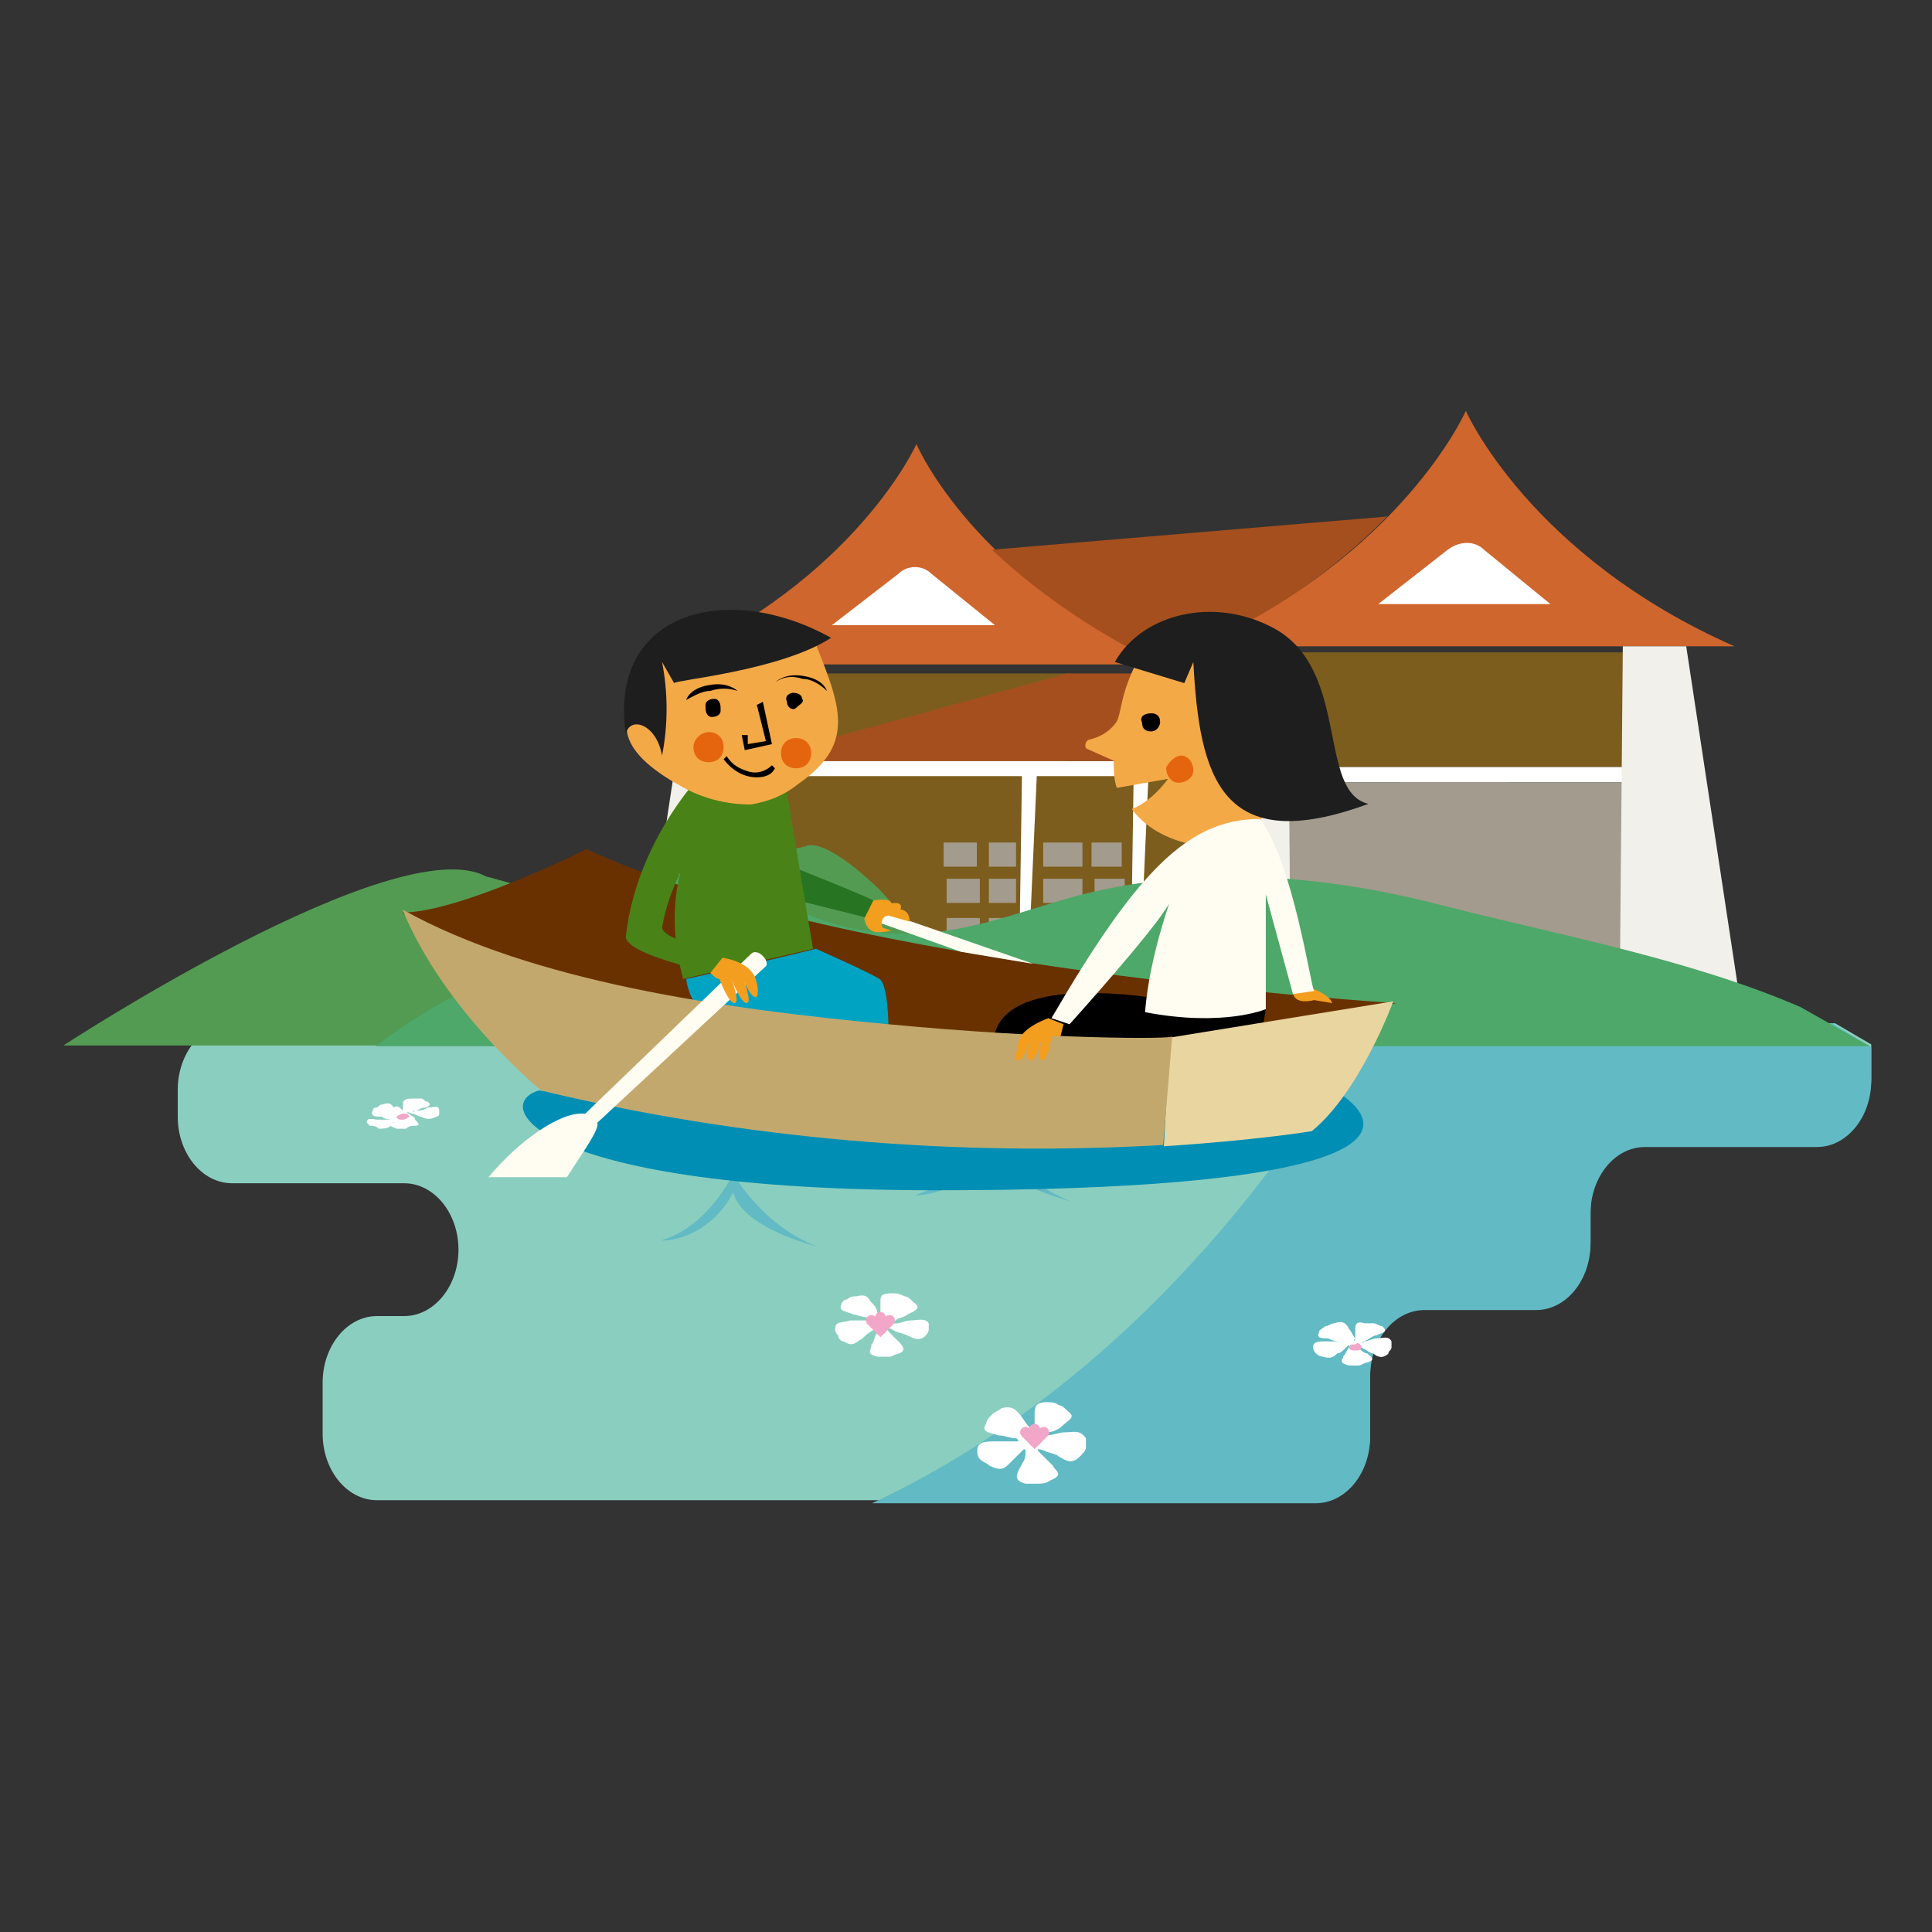 <?xml version="1.0" encoding="utf-8"?>
<!-- Generator: Adobe Illustrator 27.0.0, SVG Export Plug-In . SVG Version: 6.00 Build 0)  -->
<svg version="1.1" id="圖層_1" xmlns="http://www.w3.org/2000/svg" xmlns:xlink="http://www.w3.org/1999/xlink" x="0px" y="0px"
	 viewBox="0 0 64 64" style="enable-background:new 0 0 64 64;" xml:space="preserve">
<rect x="0" y="0" width="64" height="64" fill="#333333" stroke="none"/>
<style type="text/css">
	.st0{fill:#CCD0CF;}
	.st1{fill:#FFFFFF;}
	.st2{fill:#7C5D1D;}
	.st3{fill:#A39B8D;}
	.st4{fill:#F2F0EB;}
	.st5{fill:#CF662D;}
	.st6{fill:#636363;}
	.st7{fill:#2D2D2D;}
	.st8{fill:none;}
	.st9{fill:#A64F1E;}
	.st10{fill:#8ACEBF;}
	.st11{fill:#62BAC4;}
	.st12{fill:#539B52;}
	.st13{fill:#4DA869;}
	.st14{fill:#F2A7C8;}
	.st15{fill:none;stroke:#F2A7C8;stroke-width:0.359;stroke-linecap:round;stroke-miterlimit:10;}
	.st16{fill:#008EB4;}
	.st17{fill:#F4A947;}
	.st18{fill:#E5650E;}
	.st19{fill:#6A3100;}
	.st20{fill:#F49E20;}
	.st21{fill:#FFFDF2;}
	.st22{fill:#E9D59F;}
	.st23{fill:#1E1E1E;}
	.st24{fill:#277422;}
	.st25{fill:#498317;}
	.st26{fill:#00A3C2;}
	.st27{fill:#C3A86E;}
</style>
<g id="臺中市" transform="translate(-415 -492.542)">
	<g id="组_4953" transform="translate(-132.242 -54.748)">
		<path id="路径_85023" class="st0" d="M576.6,579.9v-0.6h1.4"/>
		<rect id="矩形_3855" x="576.3" y="579.3" class="st1" width="1.4" height="0.6"/>
		<rect id="矩形_3856" x="579.6" y="579.3" class="st1" width="1.4" height="0.6"/>
		<rect id="矩形_3857" x="583.6" y="579.3" class="st1" width="1.4" height="0.6"/>
		<rect id="矩形_3858" x="595" y="579.3" class="st1" width="1.4" height="0.6"/>
		<path id="路径_85024" class="st0" d="M571.1,579.9v-0.6h1.4v0.6"/>
		<path id="路径_85025" class="st2" d="M582.1,579.1h4.7l0.8-6.6l-5.1,0L582.1,579.1z"/>
		<path id="路径_85026" class="st2" d="M601.3,568.9l-11.4,0l0,3.8h11.2L601.3,568.9z"/>
		<path id="路径_85027" class="st1" d="M601.1,572.7h-11.2l0,0.5h11.2L601.1,572.7z"/>
		<path id="路径_85028" class="st3" d="M589.9,573.2l0.1,6.1h10.9l0.2-6.1L589.9,573.2z"/>
		<path id="路径_85029" class="st4" d="M589.9,568.5l0.1,11.4h-3.9l1.7-11.4L589.9,568.5z"/>
		<path id="路径_85030" class="st5" d="M595.8,560.9c0,0-2.1,4.8-8.9,7.8h17.8C597.9,565.7,595.8,560.9,595.8,560.9"/>
		<path id="路径_85032" class="st1" d="M598.6,567.3l-2.2-1.8c-0.3-0.3-0.8-0.3-1.2,0l-2.3,1.8L598.6,567.3z"/>
		<path id="路径_85034" class="st4" d="M601,568.7l-0.1,11.2h3.9l-1.7-11.2L601,568.7z"/>
		<path id="路径_85035" class="st4" d="M602.2,568.9l0.4,11h0.6L602.2,568.9L602.2,568.9z"/>
		<rect id="矩形_3859" x="589.4" y="578.9" class="st1" width="12.3" height="0.6"/>
		<path id="路径_85036" class="st3" d="M593.6,578.9l0-5.7l3.6,0l-0.1,5.7L593.6,578.9z"/>
		<rect id="矩形_3860" x="590.3" y="573.7" class="st3" width="1.1" height="0.8"/>
		<rect id="矩形_3861" x="590.3" y="574.9" class="st3" width="1.1" height="0.8"/>
		<rect id="矩形_3862" x="590.3" y="576.2" class="st3" width="1.1" height="0.8"/>
		<rect id="矩形_3863" x="590.3" y="577.6" class="st3" width="1.1" height="0.8"/>
		<rect id="矩形_3868" x="591.7" y="573.7" class="st3" width="1.5" height="0.8"/>
		<rect id="矩形_3869" x="591.6" y="574.9" class="st3" width="1.5" height="0.8"/>
		<rect id="矩形_3870" x="591.7" y="576.2" class="st3" width="1.5" height="0.8"/>
		<rect id="矩形_3871" x="591.7" y="577.6" class="st3" width="1.5" height="0.8"/>
		<path id="路径_85037" class="st2" d="M582.7,569.6l-10.7,0l0.1,4.1l10.4,0L582.7,569.6z"/>
		<path id="路径_85038" class="st1" d="M587.2,572.5H572l0,0.5h15.2L587.2,572.5z"/>
		<path id="路径_85039" class="st2" d="M572,573.6l0.1,5.8l10.3,0l0.2-5.8L572,573.6z"/>
		<path id="路径_85040" class="st4" d="M572,569.4l0.1,10.5h-3.6l1.6-10.5L572,569.4z"/>
		<path id="路径_85041" class="st5" d="M577.6,562c0,0-2,4.5-8.4,7.3H586C579.5,566.5,577.6,562,577.6,562"/>
		<path id="路径_85043" class="st1" d="M580.2,568l-2.1-1.7c-0.3-0.3-0.8-0.3-1.1,0l-2.2,1.7H580.2z"/>
		<rect id="矩形_3877" x="579.3" y="570.6" class="st6" width="0.6" height="0.5"/>
		<path id="路径_85046" class="st7" d="M579.9,570.6h-0.6v0.5h0l0-0.4L579.9,570.6z"/>
		<rect id="矩形_3878" x="579.3" y="571.2" class="st6" width="0.6" height="0.5"/>
		<path id="路径_85047" class="st7" d="M579.9,571.2h-0.6v0.5h0l0-0.4L579.9,571.2z"/>
		<rect id="矩形_3879" x="579.3" y="571.8" class="st6" width="0.6" height="0.5"/>
		<path id="路径_85048" class="st7" d="M579.9,571.8h-0.6v0.5h0l0-0.4L579.9,571.8z"/>
		<line id="直线_127" class="st8" x1="579.3" y1="572.4" x2="579.9" y2="572.4"/>
		<rect id="矩形_3880" x="580" y="570.6" class="st6" width="0.6" height="0.5"/>
		<path id="路径_85049" class="st7" d="M580.6,570.6H580v0.5h0l0-0.4L580.6,570.6z"/>
		<rect id="矩形_3881" x="580" y="571.2" class="st6" width="0.6" height="0.5"/>
		<path id="路径_85050" class="st7" d="M580.6,571.2H580v0.5h0l0-0.4L580.6,571.2z"/>
		<rect id="矩形_3882" x="580" y="571.8" class="st6" width="0.6" height="0.5"/>
		<path id="路径_85051" class="st7" d="M580.6,571.8H580v0.5h0l0-0.4L580.6,571.8z"/>
		<path id="路径_85052" class="st7" d="M580.1,572.5l0.6-0.1L580.1,572.5"/>
		<rect id="矩形_3884" x="572.4" y="576.4" class="st3" width="1" height="0.8"/>
		<rect id="矩形_3885" x="572.4" y="577.7" class="st3" width="1" height="0.8"/>
		<rect id="矩形_3888" x="573.5" y="576.4" class="st3" width="1.2" height="0.8"/>
		<rect id="矩形_3889" x="573.5" y="577.7" class="st3" width="1.2" height="0.8"/>
		<rect id="矩形_3891" x="580" y="575.2" class="st3" width="0.9" height="0.8"/>
		<rect id="矩形_3892" x="580" y="576.4" class="st3" width="0.9" height="0.8"/>
		<rect id="矩形_3893" x="580" y="577.7" class="st3" width="0.9" height="0.8"/>
		<rect id="矩形_3895" x="578.5" y="575.2" class="st3" width="1.1" height="0.8"/>
		<rect id="矩形_3896" x="578.6" y="576.4" class="st3" width="1.1" height="0.8"/>
		<rect id="矩形_3897" x="578.6" y="577.7" class="st3" width="1.1" height="0.8"/>
		<rect id="矩形_3899" x="583.4" y="575.2" class="st3" width="1" height="0.8"/>
		<rect id="矩形_3900" x="583.5" y="576.4" class="st3" width="1" height="0.8"/>
		<rect id="矩形_3901" x="583.5" y="577.7" class="st3" width="1" height="0.8"/>
		<rect id="矩形_3904" x="585.5" y="576.4" class="st3" width="0.8" height="0.8"/>
		<rect id="矩形_3905" x="585.5" y="577.7" class="st3" width="0.8" height="0.8"/>
		<rect id="矩形_3907" x="581.8" y="575.2" class="st3" width="1.3" height="0.8"/>
		<rect id="矩形_3908" x="581.8" y="576.4" class="st3" width="1.3" height="0.8"/>
		<rect id="矩形_3909" x="581.8" y="577.7" class="st3" width="1.3" height="0.8"/>
		<path id="路径_85053" class="st9" d="M587.3,572.5l0.5-3.5l-0.8,0l-0.1-0.3c2.4-1,4.5-2.5,6.3-4.3l-13.1,1.1
			c1.7,1.6,3.7,2.9,5.8,3.9l0,0.2l-3.3,0l-10.6,2.9"/>
		<path id="路径_85054" class="st1" d="M581.1,572.7l-0.1,6.7h0.3l0.3-6.7L581.1,572.7z"/>
		<path id="路径_85055" class="st1" d="M584.8,572.7l-0.1,6.7h0.3l0.3-6.7L584.8,572.7z"/>
		<path id="路径_85056" class="st1" d="M571.6,578.9h14.9l-0.1,0.6l-14.5,0L571.6,578.9z"/>
		<rect id="矩形_3910" x="573.6" y="579.3" class="st1" width="1.4" height="0.6"/>
	</g>
	<g id="中部地區插圖" transform="translate(-54.612 97.339)">
		<path id="路径_6611" class="st10" d="M483.3,429.1h-6c-1,0-1.8,1-1.8,2.2c0,0,0,0,0,0v0.9c0,1.2,0.8,2.2,1.8,2.2h0h5.7
			c1,0,1.8,1,1.8,2.2c0,0,0,0,0,0l0,0c0,1.2-0.8,2.2-1.8,2.2h0h-0.9c-1,0-1.8,1-1.8,2.2l0,0v1.7c0,1.2,0.8,2.2,1.8,2.2c0,0,0,0,0,0
			h31.1c1,0,1.8-1,1.8-2.2v0v-2c0-1.2,0.8-2.2,1.8-2.2h3.7c1,0,1.8-1,1.8-2.2c0,0,0,0,0,0v-1c0-1.2,0.8-2.2,1.8-2.2h5.7
			c1,0,1.8-1,1.8-2.2c0,0,0,0,0,0v-1.1l-1.2-0.7L483.3,429.1z"/>
		<path id="路径_6612" class="st11" d="M530.3,429.1h-15.4c-4.2,7.2-9.8,12.8-16.4,15.9h14.7c1,0,1.8-1,1.8-2.2c0,0,0,0,0,0v-2
			c0-1.2,0.8-2.2,1.8-2.2h3.7c1,0,1.8-1,1.8-2.2c0,0,0,0,0,0v-1c0-1.2,0.8-2.2,1.8-2.2h5.7c1,0,1.8-1,1.8-2.2c0,0,0,0,0,0v-1.1
			L530.3,429.1z"/>
		<g id="组_4618" transform="translate(468.112 413.536)">
			<path id="路径_6613" class="st12" d="M3.6,16.3c0,0,11-7.2,14-5.6c0,0,1.2,0.3,2.6,0.8l8-1.8c0,0,0.5-0.4,2.4,1.4l4.8,5.2
				L3.6,16.3L3.6,16.3z"/>
			<g id="组_4617" transform="translate(23.541 3.125)">
				<path id="路径_6614" class="st13" d="M37.6,11.9c-3.7-1.6-8.1-2.4-12-3.4c-3.9-1-8-1.3-11.9-0.3c-1.5,0.4-3,1-4.6,1.2
					c-1.6,0.2-3.2,0-4.7-0.7C3.1,8.2,1.9,7.4,0.6,7.5c-1.1,0.1-2.1,0.8-3,1.4c-2.6,1.9-4.6,2.3-7.2,4.3h49.5L37.6,11.9z"/>
			</g>
		</g>
		<path id="路径_6615" class="st11" d="M491.5,436.3c1-0.3,1.8-1.1,2.4-2.2c0.7,1.1,1.7,2,2.8,2.4c0,0-2.5-0.6-2.8-1.8
			C493.4,435.7,492.4,436.3,491.5,436.3z"/>
		<path id="路径_6616" class="st11" d="M499.9,434.8c1-0.3,1.8-1.1,2.4-2.2c0.7,1.1,1.7,2,2.8,2.4c0,0-2.5-0.6-2.8-1.8
			C501.8,434.2,500.9,434.8,499.9,434.8z"/>
		<g id="组_4633" transform="translate(498.543 401.732)">
			<g id="组_4621" transform="translate(0.018 27.762)">
				<path id="路径_6623" class="st1" d="M-15.6,2.5c0-0.1,0-0.1,0-0.2c0-0.1,0-0.2,0.3-0.2c0.1,0,0.2,0,0.3,0
					c0.1,0,0.1,0.1,0.2,0.1c0.2,0.1,0,0.2-0.1,0.2c-0.1,0-0.2,0.1-0.3,0.1c-0.1,0-0.1,0.1,0,0c0.1,0,0.3,0,0.4-0.1
					c0.2,0,0.4-0.1,0.4,0.1c0,0,0,0.1,0,0.1c0,0.1-0.1,0.1-0.1,0.1c-0.2,0.1-0.3,0.1-0.5,0c-0.1,0-0.2-0.1-0.3-0.1
					c-0.2-0.1-0.2,0-0.1,0c0.1,0.1,0.2,0.1,0.2,0.2c0.1,0.1,0.2,0.2,0,0.2c-0.1,0-0.2,0-0.3,0.1c-0.1,0-0.2,0-0.3,0
					c-0.3-0.1-0.2-0.1-0.1-0.2c0-0.1,0.1-0.2,0.2-0.2c0,0,0-0.1-0.1,0C-15.9,2.9-16,3-16,3c-0.1,0.1-0.3,0.1-0.4,0.1
					C-16.5,3-16.6,3-16.7,3c0,0-0.1-0.1-0.1-0.1c0-0.2,0.2-0.1,0.4-0.1c0.1,0,0.3,0,0.4,0c0.1,0,0.1,0,0.1,0c-0.1,0-0.3,0-0.4-0.1
					c-0.2,0-0.4,0-0.3-0.2c0-0.1,0.1-0.1,0.1-0.1c0.1,0,0.1-0.1,0.2-0.1c0.3-0.1,0.3,0,0.4,0.1C-15.8,2.3-15.7,2.4-15.6,2.5
					C-15.6,2.6-15.6,2.5-15.6,2.5z"/>
				<path id="路径_6624" class="st14" d="M-15.4,2.7c0,0-0.1,0.1-0.2,0.1s-0.2,0-0.2-0.1c0,0,0.1-0.1,0.2-0.1
					C-15.5,2.6-15.4,2.6-15.4,2.7z"/>
			</g>
			<g id="组_4622" transform="translate(47.964 39.206)">
				<path id="路径_6625" class="st1" d="M-32-1.4c0-0.1,0-0.2,0-0.3c0-0.1,0-0.3,0.3-0.2c0.1,0,0.2,0,0.3,0c0.1,0,0.2,0.1,0.3,0.1
					c0.2,0.2,0,0.2-0.2,0.3c-0.1,0-0.2,0.1-0.4,0.2c-0.1,0-0.1,0.1,0,0c0.1,0,0.3-0.1,0.4-0.1c0.2,0,0.4-0.1,0.5,0.1
					c0,0.1,0,0.1,0,0.2c0,0.1-0.1,0.1-0.1,0.2c-0.2,0.2-0.4,0.1-0.5,0c-0.1,0-0.2-0.1-0.4-0.2c-0.2-0.1-0.2,0-0.1,0
					c0.1,0.1,0.2,0.2,0.3,0.2c0.1,0.1,0.3,0.2,0,0.3c-0.1,0-0.2,0.1-0.3,0.1c-0.1,0-0.2,0-0.3,0c-0.4-0.1-0.2-0.2-0.2-0.3
					c0.1-0.1,0.1-0.2,0.2-0.3c0-0.1,0-0.1-0.1,0c-0.1,0.1-0.2,0.2-0.3,0.2c-0.1,0.1-0.2,0.2-0.5,0.1c-0.1,0-0.2-0.1-0.2-0.1
					c0,0-0.1-0.1-0.1-0.2c0-0.2,0.2-0.2,0.4-0.2c0.1,0,0.3,0,0.5,0c0.1,0,0.2,0,0.1,0c-0.2,0-0.3,0-0.5-0.1c-0.2,0-0.4,0-0.3-0.2
					c0-0.1,0.1-0.1,0.2-0.2c0.1,0,0.2-0.1,0.3-0.1c0.3-0.1,0.4,0,0.5,0.2c0.1,0.1,0.1,0.2,0.2,0.3C-32.1-1.3-32-1.3-32-1.4z"/>
				<path id="路径_6626" class="st14" d="M-31.8-1.1c0,0.1-0.1,0.1-0.2,0.1c-0.1,0-0.2,0-0.2-0.1c0-0.1,0.1-0.1,0.2-0.1
					C-31.9-1.3-31.8-1.2-31.8-1.1z"/>
			</g>
			<g id="组_4623" transform="translate(23.635 37.613)">
				<path id="路径_6627" class="st1" d="M-23.4-0.6c0-0.1,0-0.2,0-0.4c0-0.2,0-0.3,0.4-0.3c0.1,0,0.2,0,0.4,0.1
					c0.1,0,0.2,0.1,0.3,0.2c0.3,0.2,0,0.3-0.2,0.4c-0.1,0.1-0.3,0.1-0.4,0.2c-0.1,0.1-0.1,0.1,0,0.1c0.2,0,0.3-0.1,0.5-0.1
					c0.2,0,0.5-0.1,0.6,0.1c0,0.1,0,0.2,0,0.2c0,0.1-0.1,0.2-0.1,0.2c-0.2,0.2-0.4,0.1-0.6,0C-22.7,0-22.9,0-23-0.1
					c-0.2-0.1-0.2,0-0.1,0.1c0.1,0.1,0.2,0.2,0.3,0.3c0.1,0.1,0.3,0.3,0,0.4c-0.1,0-0.2,0.1-0.3,0.1c-0.1,0-0.2,0-0.4,0
					c-0.4-0.1-0.2-0.2-0.2-0.4c0.1-0.1,0.1-0.3,0.2-0.4c0-0.1,0-0.2-0.1-0.1C-23.8,0-23.9,0.1-24,0.2c-0.2,0.1-0.3,0.3-0.6,0.1
					c-0.1,0-0.2-0.1-0.2-0.2c-0.1-0.1-0.1-0.2-0.1-0.2c0-0.3,0.2-0.2,0.5-0.3c0.1,0,0.3,0,0.5,0c0.2,0,0.2,0,0.1-0.1
					c-0.2,0-0.4-0.1-0.5-0.1c-0.2-0.1-0.5-0.1-0.4-0.3c0-0.1,0.1-0.2,0.2-0.2c0.1-0.1,0.2-0.1,0.3-0.1c0.4-0.1,0.4,0.1,0.5,0.2
					c0.1,0.1,0.2,0.2,0.2,0.4C-23.5-0.5-23.4-0.5-23.4-0.6z"/>
				<path id="路径_6628" class="st15" d="M-23.7-0.4l0.3,0.3l0.3-0.3"/>
				<line id="直线_111" class="st15" x1="-23.4" y1="-0.1" x2="-23.4" y2="-0.5"/>
			</g>
			<g id="组_4624" transform="translate(31.142 43.119)">
				<path id="路径_6629" class="st1" d="M-25.8-2.4c0-0.1,0-0.3,0-0.4c0-0.2,0-0.4,0.4-0.4c0.1,0,0.3,0,0.4,0.1
					c0.1,0,0.2,0.1,0.3,0.2c0.3,0.2,0,0.3-0.2,0.5c-0.1,0.1-0.3,0.2-0.5,0.2c-0.2,0.1-0.2,0.1,0,0.1c0.2,0,0.4-0.1,0.6-0.1
					c0.3,0,0.5-0.1,0.7,0.2c0,0.1,0,0.2,0,0.3c0,0.1-0.1,0.2-0.2,0.3c-0.3,0.3-0.5,0.1-0.7,0c-0.1-0.1-0.3-0.1-0.5-0.2
					c-0.3-0.1-0.2,0-0.1,0.1c0.1,0.1,0.3,0.3,0.4,0.4c0.1,0.2,0.4,0.3-0.1,0.5c-0.1,0.1-0.3,0.1-0.4,0.1c-0.1,0-0.3,0-0.4,0
					c-0.4-0.1-0.3-0.3-0.2-0.5c0.1-0.2,0.2-0.3,0.2-0.5c0-0.1,0-0.2-0.1-0.1c-0.1,0.1-0.3,0.3-0.4,0.4c-0.2,0.2-0.3,0.3-0.7,0.1
					c-0.1-0.1-0.2-0.1-0.3-0.2c-0.1-0.1-0.1-0.2-0.1-0.3c0-0.3,0.3-0.3,0.6-0.3c0.2,0,0.4,0,0.6,0c0.2,0,0.2,0,0.1-0.1
					c-0.2,0-0.4-0.1-0.6-0.1c-0.3-0.1-0.6-0.1-0.4-0.4c0-0.1,0.1-0.2,0.2-0.3c0.1-0.1,0.2-0.1,0.3-0.2c0.4-0.1,0.5,0.1,0.6,0.2
					c0.1,0.1,0.2,0.3,0.3,0.4C-25.9-2.3-25.8-2.3-25.8-2.4z"/>
				<path id="路径_6630" class="st15" d="M-26.1-2.2l0.3,0.3l0.3-0.3"/>
				<line id="直线_112" class="st15" x1="-25.8" y1="-1.9" x2="-25.8" y2="-2.3"/>
			</g>
			<path id="路径_6633" class="st16" d="M-11.1,29.6c-1.6,0.5,0,3.3,13.2,3.3c13.2,0,15.5-1.6,13.5-3.1L-11.1,29.6z"/>
			<g id="组_4626" transform="translate(41.763 1.771)">
				<path id="路径_6634" class="st17" d="M-27.6,15.6l-2.1-2l-2.9-0.7c-1,1.5-0.9,2.3-1.1,2.7c-0.2,0.3-0.5,0.5-0.9,0.6
					c-0.1,0-0.2,0.2-0.1,0.3l0.9,0.4c0,0.3,0,0.6,0.1,0.9l1.7-0.3c-0.3,0.4-0.7,0.8-1.2,1c0.5,0.7,1.4,1.1,2.2,1.2l1.5-0.3
					C-29.4,19.4-27.4,17.5-27.6,15.6z"/>
			</g>
			<path id="路径_6635" class="st18" d="M9.7,18.9c0,0.3,0.2,0.5,0.4,0.5c0.3,0,0.5-0.2,0.5-0.4c0-0.3-0.2-0.5-0.4-0.5
				C10,18.5,9.8,18.7,9.7,18.9C9.7,18.9,9.7,18.9,9.7,18.9z"/>
			<path id="路径_6636" d="M8.9,17.4c0,0.2,0.1,0.3,0.3,0.3c0,0,0,0,0,0c0.2,0,0.3-0.2,0.3-0.3c0-0.2-0.1-0.3-0.3-0.3c0,0,0,0,0,0
				C9,17.1,8.8,17.2,8.9,17.4z"/>
			<path id="路径_6637" class="st19" d="M-15.6,23.7c1.9,0,6.1-2.1,6.1-2.1c8.6,4,26.8,5.1,26.8,5.1l-7,2.2l-12.6-0.6l-9.2-1.2
				L-15.6,23.7z"/>
			<path id="路径_6638" class="st20" d="M13.9,26.3c0,0.5,0.7,0.3,0.7,0.3l0.6,0.1c-0.1-0.3-0.7-0.5-0.7-0.5L13.9,26.3z"/>
			<path id="路径_6639" class="st21" d="M0.4,23.7l4.9,1.7l-2.4-0.4L0.1,24C-0.1,24,0.1,23.6,0.4,23.7z"/>
			<path id="路径_6640" d="M9.1,26.5c-2.3-0.3-4.8-0.2-5.1,1.3c1.4,0.2,6,0.3,6,0.3l2.9-0.6l0.1-0.6L9.1,26.5z"/>
			<path id="路径_6641" class="st21" d="M12.8,20.6c-2.4,0-4.1,1.8-6.9,6.6l0.6,0.2c0,0,2.8-3.1,3.3-4C9.4,24.6,9.1,25.8,9,27
				c2.6,0.5,4-0.1,4-0.1l0-3.8l0.9,3.3l0.7-0.1C14.5,26.2,13.9,22,12.8,20.6z"/>
			<g id="组_4627" transform="translate(46.524 24.042)">
				<path id="路径_6642" class="st22" d="M-36.9,7.4c3.1-0.2,4.9-0.5,4.9-0.5c1.6-1.3,2.7-4.3,2.7-4.3l-7.4,1.2L-36.9,7.4z"/>
			</g>
			<path id="路径_6643" class="st23" d="M16.4,20.1c-1.7-0.4-0.6-4.4-3.1-5.8c-2-1.1-4.4-0.5-5.3,1.1l2.3,0.7l0.3-0.7
				C10.8,19.2,11.5,21.9,16.4,20.1z"/>
			<path id="路径_6644" class="st24" d="M-2.9,22.1c0,0,2.8,1.1,3.1,1.3l-0.3,0.5l-2.4-0.6L-2.9,22.1z"/>
			<g id="组_4631">
				<path id="路径_6645" class="st25" d="M-2.9,19.5c-0.3,0-3.2,0.1-3.2,0.1C-7.2,21-8,22.7-8.2,24.5c0,0.6,2.9,1.2,2.9,1.2
					l0.3-0.6c0,0-0.4-0.1-0.9-0.4C-6.4,24.7-7,24.4-7,24.2c0.1-0.6,0.3-1.2,0.6-1.8c-0.3,1.2-0.2,2.4,0.1,3.5l4.3-1L-2.9,19.5z"/>
				<path id="路径_6646" class="st26" d="M-6.2,25.9c2.3-0.5,4.3-1,4.3-1s1.8,0.8,2.1,1s0.3,1.6,0.3,1.6S-5.8,29-6.2,25.9z"/>
				<g id="组_4630" transform="translate(13.54 1.521)">
					<path id="路径_6647" class="st17" d="M-21.2,13.5c-0.4,0.8-0.6,1.8-0.5,2.7c0.1,0.6,0.7,1.2,1.8,1.8c0.7,0.4,1.5,0.6,2.3,0.6
						c0.6-0.1,1.1-0.3,1.6-0.7c2-1.4,1.3-2.7,0.4-5L-21.2,13.5z"/>
					<path id="路径_6648" class="st18" d="M-16.6,16.9c0,0.3,0.2,0.5,0.5,0.5c0.3,0,0.5-0.2,0.5-0.5c0-0.3-0.2-0.5-0.5-0.5
						C-16.4,16.4-16.6,16.6-16.6,16.9z"/>
					<path id="路径_6649" class="st18" d="M-19.5,16.7c0,0.3,0.2,0.5,0.5,0.5c0.3,0,0.5-0.2,0.5-0.5c0-0.3-0.2-0.5-0.5-0.5
						C-19.2,16.2-19.5,16.4-19.5,16.7z"/>
					<g id="路径_6650">
						<polygon points="-17.8,16.8 -17.9,16.3 -17.7,16.3 -17.7,16.6 -17.1,16.5 -17.4,15.3 -17.2,15.2 -16.9,16.6 						"/>
					</g>
					<g id="路径_6651">
						<path d="M-17.4,17.7c-0.4,0-0.8-0.2-1.1-0.6l0.1-0.1c0.2,0.3,0.4,0.4,0.7,0.5c0.3,0.1,0.6,0,0.8-0.2l0.1,0.1
							C-16.9,17.6-17.1,17.7-17.4,17.7z"/>
					</g>
					<g id="组_4628" transform="translate(9.223 2.44)">
						<path id="路径_6652" d="M-25.1,12c-0.3-0.1-0.6-0.1-0.9,0.1c0,0,0.3-0.3,0.9-0.2c0.7,0.1,0.8,0.5,0.8,0.5
							C-24.5,12.2-24.8,12-25.1,12z"/>
					</g>
					<g id="组_4629" transform="translate(3.66 3.137)">
						<path id="路径_6653" d="M-22.6,11.7c0.3-0.1,0.6-0.1,0.9,0c0,0-0.3-0.3-0.9-0.2c-0.7,0.1-0.8,0.5-0.8,0.5
							C-23.2,11.9-22.9,11.7-22.6,11.7z"/>
					</g>
					<path id="路径_6654" d="M-16.4,15.2c0,0.2,0.2,0.3,0.3,0.2s0.3-0.2,0.2-0.3c0-0.1-0.1-0.2-0.3-0.2
						C-16.3,14.9-16.5,15-16.4,15.2z"/>
					<path id="路径_6655" d="M-19.1,15.4c0,0.2,0.1,0.3,0.2,0.3c0.2,0,0.3-0.1,0.3-0.2c0,0,0-0.1,0-0.1c0-0.2-0.1-0.3-0.2-0.3
						c-0.2,0-0.3,0.1-0.3,0.2C-19.1,15.4-19.1,15.4-19.1,15.4z"/>
				</g>
				<path id="路径_6656" class="st23" d="M-1.4,14.6c-3.4-1.9-7.4-0.9-6.8,3.2c0.1-0.6,1-0.4,1.2,0.7c0.2-1,0.2-2.1,0-3.1l0.4,0.7
					C-6.6,16-3.1,15.7-1.4,14.6z"/>
				<path id="路径_6657" class="st27" d="M0.5,27.4c-5.4-0.5-11.8-1.4-16.1-3.8c1.4,3.4,4.6,6,4.6,6c6.7,1.6,13.7,2.2,20.6,1.8
					l0.3-3.6C10,27.9,5.7,27.9,0.5,27.4z"/>
				<path id="路径_6658" class="st20" d="M5.8,27.2c0,0-0.9,0.3-1,0.8c0,0.2-0.2,0.6,0,0.6s0.4-0.7,0.4-0.7s-0.2,0.7,0,0.7
					s0.4-0.8,0.4-0.8s-0.2,0.8,0,0.8c0.2,0,0.3-0.8,0.3-0.8h0.3l0.1-0.4L5.8,27.2z"/>
			</g>
			<path id="路径_6659" class="st20" d="M0,23.3l-0.3,0.6c0.1,0.5,0.4,0.5,0.9,0.4l-0.3-0.1c-0.1-0.4,0.2-0.4,0.2-0.4L1.2,24
				c0-0.4-0.3-0.4-0.3-0.4c0.1-0.3-0.3-0.2-0.3-0.2S0.6,23.2,0,23.3z"/>
			<g id="组_4632" transform="translate(5.252 20.966)">
				<path id="路径_6660" class="st21" d="M-9.3,4.1l-5.5,5.3c-0.8-0.1-2.2,0.9-3.2,2.1l2.6,0c0.5-0.8,1.1-1.6,1-1.8l5.6-5.2
					C-8.7,4.3-9.1,3.9-9.3,4.1z"/>
			</g>
			<path id="路径_6661" class="st20" d="M-5.4,25.7l0.4-0.5c0,0,0.9,0.1,1.1,0.7c0.1,0.3,0.1,0.6,0,0.6c-0.2,0-0.4-0.6-0.4-0.6
				s0.3,0.8,0.1,0.8c-0.2,0-0.5-0.8-0.5-0.8s0.3,0.8,0.1,0.8c-0.2,0-0.5-0.8-0.5-0.8C-5.2,25.9-5.3,25.8-5.4,25.7z"/>
		</g>
	</g>
</g>
</svg>
